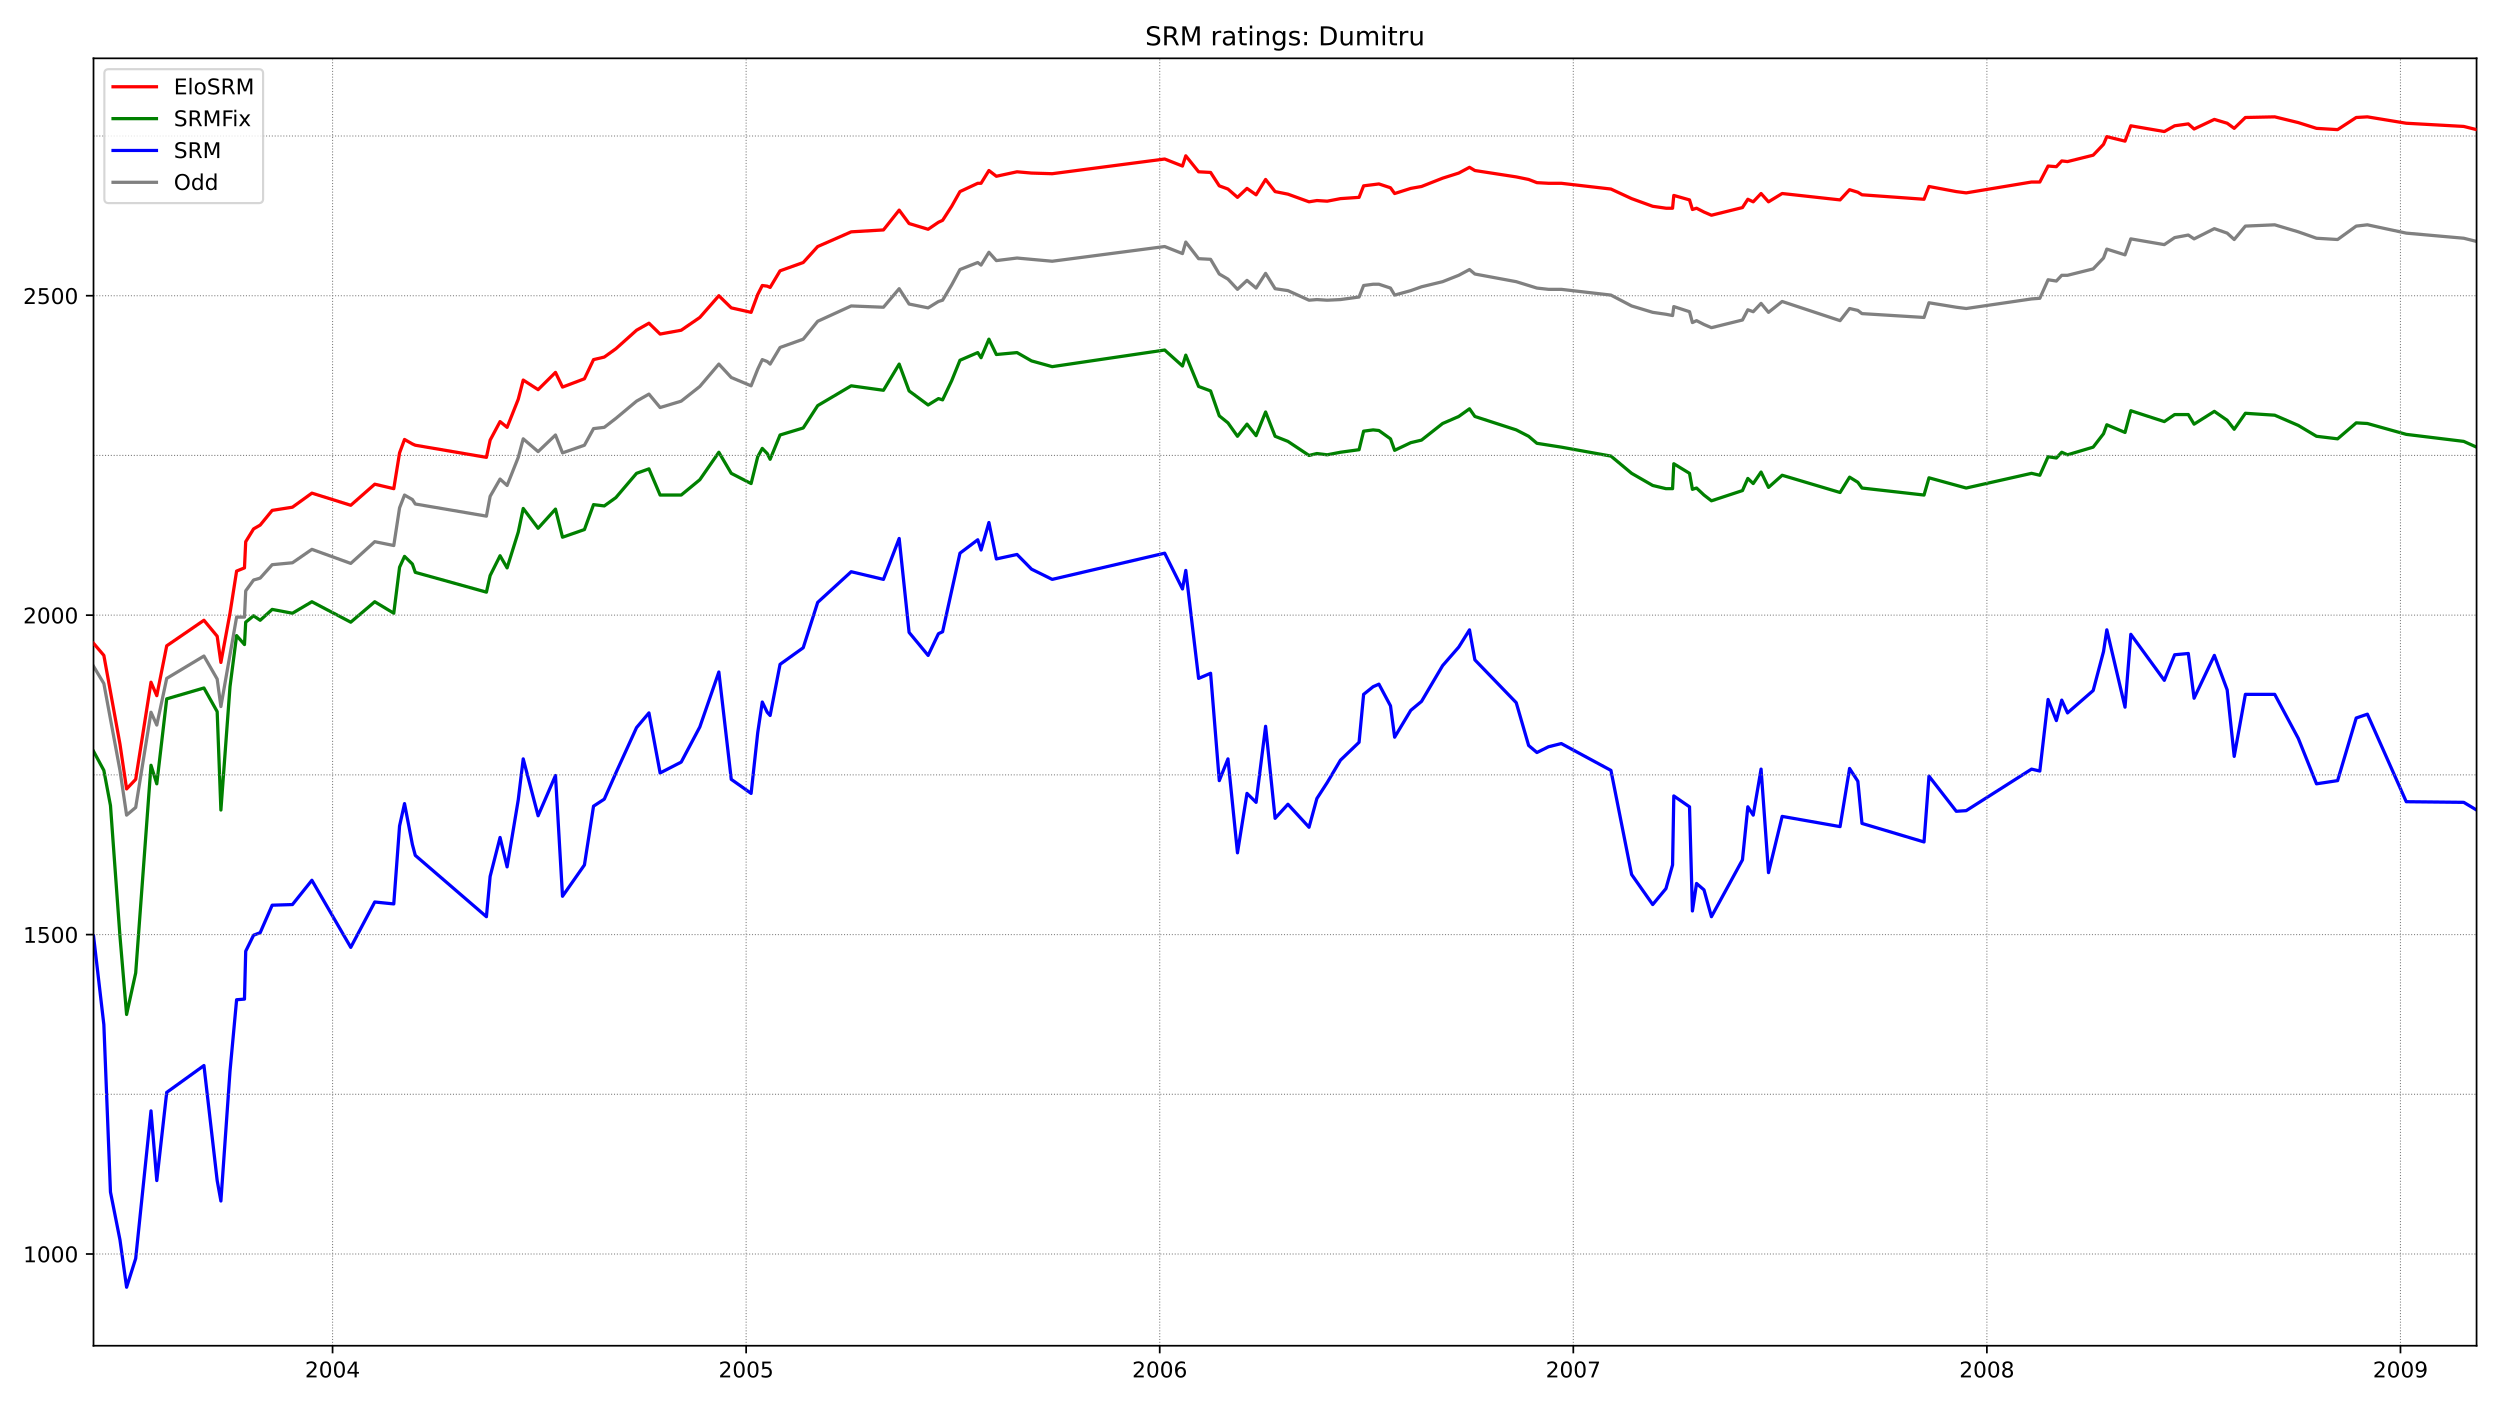 <?xml version="1.0" encoding="utf-8" standalone="no"?>
<!DOCTYPE svg PUBLIC "-//W3C//DTD SVG 1.1//EN"
  "http://www.w3.org/Graphics/SVG/1.1/DTD/svg11.dtd">
<!-- Created with matplotlib (https://matplotlib.org/) -->
<svg height="648pt" version="1.1" viewBox="0 0 1152 648" width="1152pt" xmlns="http://www.w3.org/2000/svg" xmlns:xlink="http://www.w3.org/1999/xlink">
 <defs>
  <style type="text/css">*{stroke-linecap:butt;stroke-linejoin:round;}</style>
 </defs>
 <g id="figure_1">
  <g id="patch_1">
   <path d="M 0 648 
L 1152 648 
L 1152 0 
L 0 0 
z
" style="fill:#ffffff;"/>
  </g>
  <g id="axes_1">
   <g id="patch_2">
    <path d="M 43.09 620.12 
L 1141.2 620.12 
L 1141.2 26.88 
L 43.09 26.88 
z
" style="fill:#ffffff;"/>
   </g>
   <g id="line2d_1">
    <path clip-path="url(#p659a42f598)" d="M 43.09 307.015 
L 47.854 314.963 
L 55.287 354.999 
L 58.336 375.606 
L 62.529 372.073 
L 69.58 328.21 
L 72.248 334.098 
L 76.822 312.608 
L 93.974 302.304 
L 100.073 312.902 
L 101.788 325.561 
L 109.03 284.347 
L 112.651 284.347 
L 113.223 272.277 
L 116.844 267.273 
L 119.893 266.39 
L 125.42 260.208 
L 134.758 259.325 
L 143.715 253.143 
L 161.629 259.619 
L 172.683 249.61 
L 181.45 251.376 
L 184.118 234.008 
L 186.405 228.12 
L 190.026 230.181 
L 191.36 232.241 
L 224.139 237.835 
L 225.854 228.709 
L 230.428 220.76 
L 233.668 223.704 
L 238.814 210.751 
L 241.1 202.214 
L 247.961 208.102 
L 255.966 200.448 
L 259.205 208.691 
L 269.306 205.158 
L 273.499 197.504 
L 278.454 196.915 
L 283.79 192.794 
L 293.319 184.846 
L 299.036 181.608 
L 304.182 187.79 
L 313.901 184.846 
L 322.477 178.075 
L 331.244 167.772 
L 336.961 173.954 
L 346.109 177.781 
L 349.158 170.127 
L 351.255 165.711 
L 353.541 166.594 
L 354.875 167.772 
L 359.449 160.118 
L 370.122 156.291 
L 376.792 148.048 
L 392.229 140.983 
L 407.094 141.571 
L 414.336 133.034 
L 418.91 140.1 
L 427.676 141.866 
L 432.441 138.922 
L 434.346 138.333 
L 438.539 131.268 
L 442.351 124.203 
L 450.546 120.965 
L 452.07 122.142 
L 455.691 116.255 
L 459.122 120.082 
L 468.651 118.904 
L 484.85 120.376 
L 536.687 113.605 
L 544.882 116.843 
L 546.406 111.544 
L 552.314 119.198 
L 557.841 119.493 
L 561.843 126.264 
L 565.845 128.619 
L 570.229 133.329 
L 574.612 129.207 
L 578.805 132.74 
L 583.188 125.969 
L 587.571 133.034 
L 593.479 133.918 
L 603.199 138.333 
L 606.819 138.039 
L 611.584 138.333 
L 617.682 138.039 
L 626.258 136.861 
L 628.355 131.562 
L 632.738 130.974 
L 635.406 130.974 
L 640.742 132.74 
L 642.648 135.978 
L 650.081 133.918 
L 655.036 132.151 
L 664.755 129.796 
L 672.188 126.852 
L 677.143 124.203 
L 679.62 126.264 
L 698.678 129.796 
L 708.207 132.74 
L 713.543 133.329 
L 719.451 133.329 
L 742.32 135.978 
L 751.849 140.983 
L 761.569 143.927 
L 767.667 144.81 
L 770.717 145.398 
L 771.288 141.277 
L 778.53 143.632 
L 779.864 148.637 
L 781.77 147.754 
L 785.2 149.52 
L 788.631 150.992 
L 802.924 147.459 
L 805.402 142.749 
L 807.879 143.632 
L 811.5 139.805 
L 814.931 143.927 
L 821.22 138.922 
L 847.901 147.754 
L 852.284 142.16 
L 856.095 143.043 
L 858.001 144.515 
L 886.588 146.282 
L 888.875 139.511 
L 901.453 141.571 
L 906.027 142.16 
L 936.138 137.745 
L 939.95 137.45 
L 943.761 128.913 
L 947.573 129.502 
L 950.05 126.852 
L 952.718 126.852 
L 964.534 123.909 
L 969.299 118.904 
L 970.823 114.783 
L 979.209 117.432 
L 981.877 110.073 
L 997.314 112.722 
L 1002.078 109.484 
L 1008.367 108.306 
L 1011.035 110.073 
L 1020.374 105.362 
L 1026.282 107.423 
L 1029.521 110.367 
L 1034.667 104.185 
L 1048.198 103.596 
L 1059.061 106.834 
L 1067.446 109.778 
L 1077.166 110.367 
L 1085.742 104.185 
L 1090.887 103.596 
L 1108.802 107.423 
L 1135.292 109.778 
L 1141.2 111.25 
L 1141.2 111.25 
" style="fill:none;stroke:#808080;stroke-linecap:square;stroke-width:1.5;"/>
   </g>
   <g id="line2d_2">
    <path clip-path="url(#p659a42f598)" d="M 43.09 431.244 
L 47.854 472.163 
L 50.904 549.292 
L 55.287 571.37 
L 58.336 593.155 
L 62.529 579.907 
L 69.58 511.905 
L 72.248 543.993 
L 76.822 503.368 
L 93.974 491.004 
L 100.073 543.993 
L 101.788 553.413 
L 105.981 493.653 
L 109.03 460.682 
L 112.651 460.388 
L 113.223 438.309 
L 116.844 430.95 
L 119.893 429.772 
L 125.42 417.114 
L 134.758 416.819 
L 143.715 405.633 
L 161.629 436.543 
L 172.683 415.642 
L 181.45 416.525 
L 184.118 380.61 
L 186.405 370.307 
L 190.026 389.147 
L 191.36 394.152 
L 224.139 422.413 
L 225.854 403.866 
L 230.428 385.909 
L 233.668 399.451 
L 238.814 368.541 
L 241.1 349.7 
L 247.961 375.9 
L 255.966 357.354 
L 259.205 412.992 
L 269.306 398.568 
L 273.499 371.484 
L 278.454 368.246 
L 283.79 356.176 
L 293.319 335.275 
L 299.036 328.505 
L 304.182 356.176 
L 313.901 351.172 
L 322.477 334.981 
L 331.244 309.664 
L 336.961 359.12 
L 346.109 365.597 
L 349.158 337.63 
L 351.255 323.5 
L 353.541 328.21 
L 354.875 329.682 
L 359.449 306.131 
L 370.122 298.477 
L 376.792 277.576 
L 392.229 263.446 
L 407.094 266.979 
L 414.336 248.138 
L 418.91 291.412 
L 427.676 302.01 
L 432.441 292.001 
L 434.346 291.118 
L 442.351 254.909 
L 450.546 248.727 
L 452.07 253.437 
L 455.691 240.778 
L 459.122 257.558 
L 468.651 255.498 
L 475.321 262.268 
L 484.85 266.979 
L 536.687 254.909 
L 544.882 271.394 
L 546.406 262.857 
L 552.314 312.608 
L 557.841 310.253 
L 561.843 359.709 
L 565.845 349.7 
L 570.229 392.974 
L 574.612 365.597 
L 578.805 369.718 
L 583.188 334.687 
L 587.571 377.078 
L 593.479 370.601 
L 603.199 381.199 
L 606.819 367.952 
L 611.584 360.592 
L 617.682 350.289 
L 626.258 342.046 
L 628.355 319.967 
L 632.738 316.435 
L 635.406 315.257 
L 640.742 325.266 
L 642.648 339.691 
L 650.081 327.327 
L 655.036 323.206 
L 664.755 306.72 
L 672.188 298.183 
L 677.143 290.235 
L 679.62 304.071 
L 698.678 323.794 
L 704.395 343.518 
L 708.207 346.756 
L 713.543 344.107 
L 719.451 342.635 
L 742.32 354.999 
L 751.849 402.983 
L 761.569 416.819 
L 767.667 409.46 
L 770.717 398.568 
L 771.288 366.774 
L 778.53 371.779 
L 779.864 419.763 
L 781.77 407.105 
L 785.2 410.049 
L 788.631 422.413 
L 802.924 396.213 
L 805.402 371.779 
L 807.879 375.606 
L 811.5 354.41 
L 814.931 402.1 
L 821.22 376.195 
L 847.901 380.905 
L 852.284 354.116 
L 856.095 360.003 
L 858.001 379.433 
L 886.588 387.97 
L 888.875 357.648 
L 901.453 373.839 
L 906.027 373.545 
L 936.138 354.41 
L 939.95 355.293 
L 943.761 322.322 
L 947.573 332.037 
L 950.05 322.617 
L 952.718 328.505 
L 964.534 318.201 
L 969.299 300.244 
L 970.823 290.235 
L 979.209 325.855 
L 981.877 292.295 
L 997.314 313.491 
L 1002.078 301.716 
L 1008.367 301.127 
L 1011.035 321.734 
L 1020.374 302.01 
L 1026.282 317.907 
L 1029.521 348.523 
L 1034.667 319.967 
L 1048.198 319.967 
L 1059.061 340.28 
L 1067.446 361.181 
L 1077.166 359.709 
L 1085.742 330.86 
L 1090.887 329.093 
L 1108.802 369.424 
L 1135.292 369.718 
L 1141.2 373.251 
L 1141.2 373.251 
" style="fill:none;stroke:#0000ff;stroke-linecap:square;stroke-width:1.5;"/>
   </g>
   <g id="matplotlib.axis_1">
    <g id="xtick_1">
     <g id="line2d_3">
      <defs>
       <path d="M 0 0 
L 0 3.5 
" id="mb826982b24" style="stroke:#000000;stroke-width:0.8;"/>
      </defs>
      <g>
       <use style="stroke:#000000;stroke-width:0.8;" x="153.244" xlink:href="#mb826982b24" y="620.12"/>
      </g>
     </g>
     <g id="text_1">
      <!-- 2004 -->
      <g transform="translate(140.519 634.718)scale(0.1 -0.1)">
       <defs>
        <path d="M 19.188 8.297 
L 53.609 8.297 
L 53.609 0 
L 7.328 0 
L 7.328 8.297 
Q 12.938 14.109 22.625 23.891 
Q 32.328 33.688 34.812 36.531 
Q 39.547 41.844 41.422 45.531 
Q 43.312 49.219 43.312 52.781 
Q 43.312 58.594 39.234 62.25 
Q 35.156 65.922 28.609 65.922 
Q 23.969 65.922 18.812 64.312 
Q 13.672 62.703 7.812 59.422 
L 7.812 69.391 
Q 13.766 71.781 18.938 73 
Q 24.125 74.219 28.422 74.219 
Q 39.75 74.219 46.484 68.547 
Q 53.219 62.891 53.219 53.422 
Q 53.219 48.922 51.531 44.891 
Q 49.859 40.875 45.406 35.406 
Q 44.188 33.984 37.641 27.219 
Q 31.109 20.453 19.188 8.297 
z
" id="DejaVuSans-50"/>
        <path d="M 31.781 66.406 
Q 24.172 66.406 20.328 58.906 
Q 16.5 51.422 16.5 36.375 
Q 16.5 21.391 20.328 13.891 
Q 24.172 6.391 31.781 6.391 
Q 39.453 6.391 43.281 13.891 
Q 47.125 21.391 47.125 36.375 
Q 47.125 51.422 43.281 58.906 
Q 39.453 66.406 31.781 66.406 
z
M 31.781 74.219 
Q 44.047 74.219 50.516 64.516 
Q 56.984 54.828 56.984 36.375 
Q 56.984 17.969 50.516 8.266 
Q 44.047 -1.422 31.781 -1.422 
Q 19.531 -1.422 13.062 8.266 
Q 6.594 17.969 6.594 36.375 
Q 6.594 54.828 13.062 64.516 
Q 19.531 74.219 31.781 74.219 
z
" id="DejaVuSans-48"/>
        <path d="M 37.797 64.312 
L 12.891 25.391 
L 37.797 25.391 
z
M 35.203 72.906 
L 47.609 72.906 
L 47.609 25.391 
L 58.016 25.391 
L 58.016 17.188 
L 47.609 17.188 
L 47.609 0 
L 37.797 0 
L 37.797 17.188 
L 4.891 17.188 
L 4.891 26.703 
z
" id="DejaVuSans-52"/>
       </defs>
       <use xlink:href="#DejaVuSans-50"/>
       <use x="63.623" xlink:href="#DejaVuSans-48"/>
       <use x="127.246" xlink:href="#DejaVuSans-48"/>
       <use x="190.869" xlink:href="#DejaVuSans-52"/>
      </g>
     </g>
    </g>
    <g id="xtick_2">
     <g id="line2d_4">
      <g>
       <use style="stroke:#000000;stroke-width:0.8;" x="343.822" xlink:href="#mb826982b24" y="620.12"/>
      </g>
     </g>
     <g id="text_2">
      <!-- 2005 -->
      <g transform="translate(331.097 634.718)scale(0.1 -0.1)">
       <defs>
        <path d="M 10.797 72.906 
L 49.516 72.906 
L 49.516 64.594 
L 19.828 64.594 
L 19.828 46.734 
Q 21.969 47.469 24.109 47.828 
Q 26.266 48.188 28.422 48.188 
Q 40.625 48.188 47.75 41.5 
Q 54.891 34.812 54.891 23.391 
Q 54.891 11.625 47.562 5.094 
Q 40.234 -1.422 26.906 -1.422 
Q 22.312 -1.422 17.547 -0.641 
Q 12.797 0.141 7.719 1.703 
L 7.719 11.625 
Q 12.109 9.234 16.797 8.062 
Q 21.484 6.891 26.703 6.891 
Q 35.156 6.891 40.078 11.328 
Q 45.016 15.766 45.016 23.391 
Q 45.016 31 40.078 35.438 
Q 35.156 39.891 26.703 39.891 
Q 22.75 39.891 18.812 39.016 
Q 14.891 38.141 10.797 36.281 
z
" id="DejaVuSans-53"/>
       </defs>
       <use xlink:href="#DejaVuSans-50"/>
       <use x="63.623" xlink:href="#DejaVuSans-48"/>
       <use x="127.246" xlink:href="#DejaVuSans-48"/>
       <use x="190.869" xlink:href="#DejaVuSans-53"/>
      </g>
     </g>
    </g>
    <g id="xtick_3">
     <g id="line2d_5">
      <g>
       <use style="stroke:#000000;stroke-width:0.8;" x="534.4" xlink:href="#mb826982b24" y="620.12"/>
      </g>
     </g>
     <g id="text_3">
      <!-- 2006 -->
      <g transform="translate(521.675 634.718)scale(0.1 -0.1)">
       <defs>
        <path d="M 33.016 40.375 
Q 26.375 40.375 22.484 35.828 
Q 18.609 31.297 18.609 23.391 
Q 18.609 15.531 22.484 10.953 
Q 26.375 6.391 33.016 6.391 
Q 39.656 6.391 43.531 10.953 
Q 47.406 15.531 47.406 23.391 
Q 47.406 31.297 43.531 35.828 
Q 39.656 40.375 33.016 40.375 
z
M 52.594 71.297 
L 52.594 62.312 
Q 48.875 64.062 45.094 64.984 
Q 41.312 65.922 37.594 65.922 
Q 27.828 65.922 22.672 59.328 
Q 17.531 52.734 16.797 39.406 
Q 19.672 43.656 24.016 45.922 
Q 28.375 48.188 33.594 48.188 
Q 44.578 48.188 50.953 41.516 
Q 57.328 34.859 57.328 23.391 
Q 57.328 12.156 50.688 5.359 
Q 44.047 -1.422 33.016 -1.422 
Q 20.359 -1.422 13.672 8.266 
Q 6.984 17.969 6.984 36.375 
Q 6.984 53.656 15.188 63.938 
Q 23.391 74.219 37.203 74.219 
Q 40.922 74.219 44.703 73.484 
Q 48.484 72.75 52.594 71.297 
z
" id="DejaVuSans-54"/>
       </defs>
       <use xlink:href="#DejaVuSans-50"/>
       <use x="63.623" xlink:href="#DejaVuSans-48"/>
       <use x="127.246" xlink:href="#DejaVuSans-48"/>
       <use x="190.869" xlink:href="#DejaVuSans-54"/>
      </g>
     </g>
    </g>
    <g id="xtick_4">
     <g id="line2d_6">
      <g>
       <use style="stroke:#000000;stroke-width:0.8;" x="724.978" xlink:href="#mb826982b24" y="620.12"/>
      </g>
     </g>
     <g id="text_4">
      <!-- 2007 -->
      <g transform="translate(712.253 634.718)scale(0.1 -0.1)">
       <defs>
        <path d="M 8.203 72.906 
L 55.078 72.906 
L 55.078 68.703 
L 28.609 0 
L 18.312 0 
L 43.219 64.594 
L 8.203 64.594 
z
" id="DejaVuSans-55"/>
       </defs>
       <use xlink:href="#DejaVuSans-50"/>
       <use x="63.623" xlink:href="#DejaVuSans-48"/>
       <use x="127.246" xlink:href="#DejaVuSans-48"/>
       <use x="190.869" xlink:href="#DejaVuSans-55"/>
      </g>
     </g>
    </g>
    <g id="xtick_5">
     <g id="line2d_7">
      <g>
       <use style="stroke:#000000;stroke-width:0.8;" x="915.556" xlink:href="#mb826982b24" y="620.12"/>
      </g>
     </g>
     <g id="text_5">
      <!-- 2008 -->
      <g transform="translate(902.831 634.718)scale(0.1 -0.1)">
       <defs>
        <path d="M 31.781 34.625 
Q 24.75 34.625 20.719 30.859 
Q 16.703 27.094 16.703 20.516 
Q 16.703 13.922 20.719 10.156 
Q 24.75 6.391 31.781 6.391 
Q 38.812 6.391 42.859 10.172 
Q 46.922 13.969 46.922 20.516 
Q 46.922 27.094 42.891 30.859 
Q 38.875 34.625 31.781 34.625 
z
M 21.922 38.812 
Q 15.578 40.375 12.031 44.719 
Q 8.5 49.078 8.5 55.328 
Q 8.5 64.062 14.719 69.141 
Q 20.953 74.219 31.781 74.219 
Q 42.672 74.219 48.875 69.141 
Q 55.078 64.062 55.078 55.328 
Q 55.078 49.078 51.531 44.719 
Q 48 40.375 41.703 38.812 
Q 48.828 37.156 52.797 32.312 
Q 56.781 27.484 56.781 20.516 
Q 56.781 9.906 50.312 4.234 
Q 43.844 -1.422 31.781 -1.422 
Q 19.734 -1.422 13.25 4.234 
Q 6.781 9.906 6.781 20.516 
Q 6.781 27.484 10.781 32.312 
Q 14.797 37.156 21.922 38.812 
z
M 18.312 54.391 
Q 18.312 48.734 21.844 45.562 
Q 25.391 42.391 31.781 42.391 
Q 38.141 42.391 41.719 45.562 
Q 45.312 48.734 45.312 54.391 
Q 45.312 60.062 41.719 63.234 
Q 38.141 66.406 31.781 66.406 
Q 25.391 66.406 21.844 63.234 
Q 18.312 60.062 18.312 54.391 
z
" id="DejaVuSans-56"/>
       </defs>
       <use xlink:href="#DejaVuSans-50"/>
       <use x="63.623" xlink:href="#DejaVuSans-48"/>
       <use x="127.246" xlink:href="#DejaVuSans-48"/>
       <use x="190.869" xlink:href="#DejaVuSans-56"/>
      </g>
     </g>
    </g>
    <g id="xtick_6">
     <g id="line2d_8">
      <g>
       <use style="stroke:#000000;stroke-width:0.8;" x="1106.134" xlink:href="#mb826982b24" y="620.12"/>
      </g>
     </g>
     <g id="text_6">
      <!-- 2009 -->
      <g transform="translate(1093.409 634.718)scale(0.1 -0.1)">
       <defs>
        <path d="M 10.984 1.516 
L 10.984 10.5 
Q 14.703 8.734 18.5 7.812 
Q 22.312 6.891 25.984 6.891 
Q 35.75 6.891 40.891 13.453 
Q 46.047 20.016 46.781 33.406 
Q 43.953 29.203 39.594 26.953 
Q 35.25 24.703 29.984 24.703 
Q 19.047 24.703 12.672 31.312 
Q 6.297 37.938 6.297 49.422 
Q 6.297 60.641 12.938 67.422 
Q 19.578 74.219 30.609 74.219 
Q 43.266 74.219 49.922 64.516 
Q 56.594 54.828 56.594 36.375 
Q 56.594 19.141 48.406 8.859 
Q 40.234 -1.422 26.422 -1.422 
Q 22.703 -1.422 18.891 -0.688 
Q 15.094 0.047 10.984 1.516 
z
M 30.609 32.422 
Q 37.25 32.422 41.125 36.953 
Q 45.016 41.5 45.016 49.422 
Q 45.016 57.281 41.125 61.844 
Q 37.25 66.406 30.609 66.406 
Q 23.969 66.406 20.094 61.844 
Q 16.219 57.281 16.219 49.422 
Q 16.219 41.5 20.094 36.953 
Q 23.969 32.422 30.609 32.422 
z
" id="DejaVuSans-57"/>
       </defs>
       <use xlink:href="#DejaVuSans-50"/>
       <use x="63.623" xlink:href="#DejaVuSans-48"/>
       <use x="127.246" xlink:href="#DejaVuSans-48"/>
       <use x="190.869" xlink:href="#DejaVuSans-57"/>
      </g>
     </g>
    </g>
   </g>
   <g id="matplotlib.axis_2">
    <g id="ytick_1">
     <g id="line2d_9">
      <defs>
       <path d="M 0 0 
L -3.5 0 
" id="m132f74fed5" style="stroke:#000000;stroke-width:0.8;"/>
      </defs>
      <g>
       <use style="stroke:#000000;stroke-width:0.8;" x="43.09" xlink:href="#m132f74fed5" y="577.847"/>
      </g>
     </g>
     <g id="text_7">
      <!-- 1000 -->
      <g transform="translate(10.64 581.646)scale(0.1 -0.1)">
       <defs>
        <path d="M 12.406 8.297 
L 28.516 8.297 
L 28.516 63.922 
L 10.984 60.406 
L 10.984 69.391 
L 28.422 72.906 
L 38.281 72.906 
L 38.281 8.297 
L 54.391 8.297 
L 54.391 0 
L 12.406 0 
z
" id="DejaVuSans-49"/>
       </defs>
       <use xlink:href="#DejaVuSans-49"/>
       <use x="63.623" xlink:href="#DejaVuSans-48"/>
       <use x="127.246" xlink:href="#DejaVuSans-48"/>
       <use x="190.869" xlink:href="#DejaVuSans-48"/>
      </g>
     </g>
    </g>
    <g id="ytick_2">
     <g id="line2d_10">
      <g>
       <use style="stroke:#000000;stroke-width:0.8;" x="43.09" xlink:href="#m132f74fed5" y="430.655"/>
      </g>
     </g>
     <g id="text_8">
      <!-- 1500 -->
      <g transform="translate(10.64 434.455)scale(0.1 -0.1)">
       <use xlink:href="#DejaVuSans-49"/>
       <use x="63.623" xlink:href="#DejaVuSans-53"/>
       <use x="127.246" xlink:href="#DejaVuSans-48"/>
       <use x="190.869" xlink:href="#DejaVuSans-48"/>
      </g>
     </g>
    </g>
    <g id="ytick_3">
     <g id="line2d_11">
      <g>
       <use style="stroke:#000000;stroke-width:0.8;" x="43.09" xlink:href="#m132f74fed5" y="283.464"/>
      </g>
     </g>
     <g id="text_9">
      <!-- 2000 -->
      <g transform="translate(10.64 287.263)scale(0.1 -0.1)">
       <use xlink:href="#DejaVuSans-50"/>
       <use x="63.623" xlink:href="#DejaVuSans-48"/>
       <use x="127.246" xlink:href="#DejaVuSans-48"/>
       <use x="190.869" xlink:href="#DejaVuSans-48"/>
      </g>
     </g>
    </g>
    <g id="ytick_4">
     <g id="line2d_12">
      <g>
       <use style="stroke:#000000;stroke-width:0.8;" x="43.09" xlink:href="#m132f74fed5" y="136.273"/>
      </g>
     </g>
     <g id="text_10">
      <!-- 2500 -->
      <g transform="translate(10.64 140.072)scale(0.1 -0.1)">
       <use xlink:href="#DejaVuSans-50"/>
       <use x="63.623" xlink:href="#DejaVuSans-53"/>
       <use x="127.246" xlink:href="#DejaVuSans-48"/>
       <use x="190.869" xlink:href="#DejaVuSans-48"/>
      </g>
     </g>
    </g>
   </g>
   <g id="line2d_13">
    <path clip-path="url(#p659a42f598)" d="M 43.09 346.167 
L 47.854 354.999 
L 50.904 371.19 
L 55.287 431.538 
L 58.336 467.453 
L 62.529 448.318 
L 69.58 352.644 
L 72.248 361.181 
L 76.822 322.028 
L 93.974 317.024 
L 100.073 327.916 
L 101.788 373.251 
L 105.981 316.435 
L 109.03 292.884 
L 112.651 297.006 
L 113.223 286.702 
L 116.844 283.758 
L 119.893 285.819 
L 125.42 280.815 
L 134.758 282.581 
L 143.715 277.282 
L 161.629 286.702 
L 172.683 277.282 
L 181.45 282.581 
L 184.118 261.385 
L 186.405 256.381 
L 190.026 259.913 
L 191.36 263.74 
L 224.139 272.866 
L 225.854 265.212 
L 230.428 256.086 
L 233.668 261.68 
L 238.814 245.194 
L 241.1 234.302 
L 247.961 243.428 
L 255.966 234.596 
L 259.205 247.549 
L 269.306 244.017 
L 273.499 232.536 
L 278.454 233.125 
L 283.79 229.298 
L 293.319 218.111 
L 299.036 216.05 
L 304.182 228.12 
L 313.901 228.12 
L 322.477 221.055 
L 331.244 208.396 
L 336.961 218.111 
L 346.109 222.821 
L 349.158 210.457 
L 351.255 206.63 
L 353.541 208.985 
L 354.875 211.635 
L 359.449 200.448 
L 370.122 197.21 
L 376.792 186.906 
L 392.229 177.781 
L 407.094 179.841 
L 414.336 167.772 
L 418.91 180.136 
L 427.676 186.612 
L 432.441 183.668 
L 434.346 184.257 
L 438.539 175.426 
L 442.351 166.005 
L 450.546 162.473 
L 452.07 164.828 
L 455.691 156.291 
L 459.122 163.356 
L 468.651 162.473 
L 475.321 166.3 
L 484.85 168.949 
L 536.687 161.295 
L 544.882 168.655 
L 546.406 163.65 
L 552.314 178.075 
L 557.841 180.136 
L 561.843 191.617 
L 565.845 194.855 
L 570.229 201.037 
L 574.612 195.444 
L 578.805 200.742 
L 583.188 189.85 
L 587.571 201.037 
L 593.479 203.392 
L 603.199 209.868 
L 606.819 208.985 
L 611.584 209.574 
L 617.682 208.396 
L 626.258 207.219 
L 628.355 198.682 
L 632.738 198.093 
L 635.406 198.387 
L 640.742 202.214 
L 642.648 207.513 
L 650.081 203.981 
L 655.036 202.803 
L 664.755 195.149 
L 672.188 191.911 
L 677.143 188.378 
L 679.62 191.911 
L 698.678 198.093 
L 704.395 201.037 
L 708.207 204.275 
L 719.451 206.041 
L 742.32 210.163 
L 751.849 218.111 
L 761.569 223.704 
L 767.667 225.176 
L 770.717 225.176 
L 771.288 213.695 
L 778.53 218.111 
L 779.864 225.471 
L 781.77 224.882 
L 785.2 228.12 
L 788.631 230.769 
L 802.924 226.059 
L 805.402 220.466 
L 807.879 222.821 
L 811.5 217.522 
L 814.931 224.587 
L 821.22 218.994 
L 847.901 226.942 
L 852.284 219.877 
L 856.095 222.232 
L 858.001 224.882 
L 886.588 228.12 
L 888.875 220.172 
L 906.027 224.882 
L 936.138 218.111 
L 939.95 218.994 
L 943.761 210.457 
L 947.573 211.046 
L 950.05 208.396 
L 952.718 209.574 
L 964.534 206.041 
L 969.299 199.859 
L 970.823 195.738 
L 979.209 199.271 
L 981.877 189.261 
L 997.314 194.266 
L 1002.078 191.028 
L 1008.367 191.028 
L 1011.035 195.444 
L 1020.374 189.556 
L 1026.282 193.677 
L 1029.521 197.799 
L 1034.667 190.439 
L 1048.198 191.322 
L 1059.061 196.032 
L 1067.446 201.037 
L 1077.166 202.214 
L 1085.742 194.855 
L 1090.887 195.149 
L 1108.802 200.154 
L 1135.292 203.392 
L 1141.2 206.041 
L 1141.2 206.041 
" style="fill:none;stroke:#008000;stroke-linecap:square;stroke-width:1.5;"/>
   </g>
   <g id="line2d_14">
    <path clip-path="url(#p659a42f598)" d="M 43.09 577.847 
L 1141.2 577.847 
" style="fill:none;stroke:#808080;stroke-dasharray:0.5,0.825;stroke-dashoffset:0;stroke-width:0.5;"/>
   </g>
   <g id="line2d_15">
    <path clip-path="url(#p659a42f598)" d="M 43.09 504.251 
L 1141.2 504.251 
" style="fill:none;stroke:#808080;stroke-dasharray:0.5,0.825;stroke-dashoffset:0;stroke-width:0.5;"/>
   </g>
   <g id="line2d_16">
    <path clip-path="url(#p659a42f598)" d="M 43.09 430.655 
L 1141.2 430.655 
" style="fill:none;stroke:#808080;stroke-dasharray:0.5,0.825;stroke-dashoffset:0;stroke-width:0.5;"/>
   </g>
   <g id="line2d_17">
    <path clip-path="url(#p659a42f598)" d="M 43.09 357.06 
L 1141.2 357.06 
" style="fill:none;stroke:#808080;stroke-dasharray:0.5,0.825;stroke-dashoffset:0;stroke-width:0.5;"/>
   </g>
   <g id="line2d_18">
    <path clip-path="url(#p659a42f598)" d="M 43.09 283.464 
L 1141.2 283.464 
" style="fill:none;stroke:#808080;stroke-dasharray:0.5,0.825;stroke-dashoffset:0;stroke-width:0.5;"/>
   </g>
   <g id="line2d_19">
    <path clip-path="url(#p659a42f598)" d="M 43.09 209.868 
L 1141.2 209.868 
" style="fill:none;stroke:#808080;stroke-dasharray:0.5,0.825;stroke-dashoffset:0;stroke-width:0.5;"/>
   </g>
   <g id="line2d_20">
    <path clip-path="url(#p659a42f598)" d="M 43.09 136.273 
L 1141.2 136.273 
" style="fill:none;stroke:#808080;stroke-dasharray:0.5,0.825;stroke-dashoffset:0;stroke-width:0.5;"/>
   </g>
   <g id="line2d_21">
    <path clip-path="url(#p659a42f598)" d="M 43.09 62.677 
L 1141.2 62.677 
" style="fill:none;stroke:#808080;stroke-dasharray:0.5,0.825;stroke-dashoffset:0;stroke-width:0.5;"/>
   </g>
   <g id="line2d_22">
    <path clip-path="url(#p659a42f598)" d="M 153.244 620.12 
L 153.244 26.88 
" style="fill:none;stroke:#808080;stroke-dasharray:0.5,0.825;stroke-dashoffset:0;stroke-width:0.5;"/>
   </g>
   <g id="line2d_23">
    <path clip-path="url(#p659a42f598)" d="M 343.822 620.12 
L 343.822 26.88 
" style="fill:none;stroke:#808080;stroke-dasharray:0.5,0.825;stroke-dashoffset:0;stroke-width:0.5;"/>
   </g>
   <g id="line2d_24">
    <path clip-path="url(#p659a42f598)" d="M 534.4 620.12 
L 534.4 26.88 
" style="fill:none;stroke:#808080;stroke-dasharray:0.5,0.825;stroke-dashoffset:0;stroke-width:0.5;"/>
   </g>
   <g id="line2d_25">
    <path clip-path="url(#p659a42f598)" d="M 724.978 620.12 
L 724.978 26.88 
" style="fill:none;stroke:#808080;stroke-dasharray:0.5,0.825;stroke-dashoffset:0;stroke-width:0.5;"/>
   </g>
   <g id="line2d_26">
    <path clip-path="url(#p659a42f598)" d="M 915.556 620.12 
L 915.556 26.88 
" style="fill:none;stroke:#808080;stroke-dasharray:0.5,0.825;stroke-dashoffset:0;stroke-width:0.5;"/>
   </g>
   <g id="line2d_27">
    <path clip-path="url(#p659a42f598)" d="M 1106.134 620.12 
L 1106.134 26.88 
" style="fill:none;stroke:#808080;stroke-dasharray:0.5,0.825;stroke-dashoffset:0;stroke-width:0.5;"/>
   </g>
   <g id="patch_3">
    <path d="M 43.09 620.12 
L 43.09 26.88 
" style="fill:none;stroke:#000000;stroke-linecap:square;stroke-linejoin:miter;stroke-width:0.8;"/>
   </g>
   <g id="patch_4">
    <path d="M 1141.2 620.12 
L 1141.2 26.88 
" style="fill:none;stroke:#000000;stroke-linecap:square;stroke-linejoin:miter;stroke-width:0.8;"/>
   </g>
   <g id="patch_5">
    <path d="M 43.09 620.12 
L 1141.2 620.12 
" style="fill:none;stroke:#000000;stroke-linecap:square;stroke-linejoin:miter;stroke-width:0.8;"/>
   </g>
   <g id="patch_6">
    <path d="M 43.09 26.88 
L 1141.2 26.88 
" style="fill:none;stroke:#000000;stroke-linecap:square;stroke-linejoin:miter;stroke-width:0.8;"/>
   </g>
   <g id="line2d_28">
    <path clip-path="url(#p659a42f598)" d="M 43.09 296.417 
L 47.854 302.01 
L 55.287 342.929 
L 58.336 363.536 
L 62.529 359.12 
L 69.58 314.374 
L 72.248 320.556 
L 76.822 297.594 
L 93.974 285.819 
L 100.073 293.179 
L 101.788 305.248 
L 105.981 282.581 
L 109.03 263.152 
L 112.651 261.68 
L 113.223 249.61 
L 116.844 243.722 
L 119.893 241.956 
L 125.42 235.185 
L 134.758 233.713 
L 143.715 227.237 
L 161.629 232.83 
L 172.683 223.116 
L 181.45 225.176 
L 184.118 208.691 
L 186.405 202.509 
L 190.026 204.569 
L 191.36 205.158 
L 224.139 210.751 
L 225.854 202.803 
L 230.428 194.266 
L 233.668 196.915 
L 238.814 183.963 
L 241.1 175.131 
L 247.961 179.547 
L 255.966 171.599 
L 259.205 178.369 
L 269.306 174.542 
L 273.499 165.711 
L 278.454 164.533 
L 283.79 160.706 
L 293.319 152.169 
L 299.036 148.931 
L 304.182 153.936 
L 313.901 152.169 
L 322.477 146.282 
L 331.244 136.273 
L 336.961 141.866 
L 346.109 143.927 
L 349.158 135.684 
L 351.255 131.562 
L 353.541 131.857 
L 354.875 132.446 
L 359.449 124.792 
L 370.122 120.965 
L 376.792 113.605 
L 392.229 106.834 
L 407.094 105.951 
L 414.336 96.825 
L 418.91 103.007 
L 427.676 105.657 
L 432.441 102.419 
L 434.346 101.535 
L 438.539 95.059 
L 442.351 88.288 
L 450.546 84.461 
L 452.07 84.461 
L 455.691 78.574 
L 459.122 81.223 
L 468.651 79.162 
L 475.321 79.751 
L 484.85 80.046 
L 536.687 73.275 
L 544.882 76.513 
L 546.406 71.803 
L 552.314 79.162 
L 557.841 79.457 
L 561.843 85.639 
L 565.845 87.111 
L 570.229 90.938 
L 574.612 86.816 
L 578.805 89.76 
L 583.188 82.695 
L 587.571 88.288 
L 593.479 89.466 
L 603.199 92.998 
L 606.819 92.41 
L 611.584 92.704 
L 617.682 91.526 
L 626.258 90.938 
L 628.355 85.639 
L 635.406 84.756 
L 640.742 86.522 
L 642.648 89.171 
L 650.081 86.816 
L 655.036 85.933 
L 664.755 82.106 
L 672.188 79.751 
L 677.143 77.102 
L 679.62 78.574 
L 698.678 81.517 
L 704.395 82.695 
L 708.207 84.167 
L 713.543 84.461 
L 719.451 84.461 
L 742.32 87.111 
L 751.849 91.526 
L 761.569 95.059 
L 767.667 95.942 
L 770.717 95.942 
L 771.288 90.055 
L 778.53 92.115 
L 779.864 96.531 
L 781.77 95.942 
L 785.2 97.708 
L 788.631 99.18 
L 802.924 95.648 
L 805.402 91.821 
L 807.879 92.998 
L 811.5 89.171 
L 814.931 92.998 
L 821.22 89.171 
L 847.901 92.115 
L 852.284 87.405 
L 856.095 88.583 
L 858.001 89.76 
L 886.588 91.821 
L 888.875 85.933 
L 901.453 88.288 
L 906.027 88.877 
L 936.138 83.872 
L 939.95 83.872 
L 943.761 76.513 
L 947.573 76.807 
L 950.05 74.158 
L 952.718 74.452 
L 964.534 71.508 
L 969.299 66.504 
L 970.823 62.971 
L 979.209 65.032 
L 981.877 57.967 
L 997.314 60.616 
L 1002.078 57.967 
L 1008.367 57.084 
L 1011.035 59.439 
L 1020.374 55.023 
L 1026.282 56.789 
L 1029.521 59.144 
L 1034.667 54.14 
L 1048.198 53.845 
L 1059.061 56.495 
L 1067.446 59.144 
L 1077.166 59.733 
L 1085.742 54.14 
L 1090.887 53.845 
L 1108.802 56.789 
L 1135.292 58.261 
L 1141.2 59.733 
L 1141.2 59.733 
" style="fill:none;stroke:#ff0000;stroke-linecap:square;stroke-width:1.5;"/>
   </g>
   <g id="text_11">
    <!-- SRM ratings: Dumitru -->
    <g transform="translate(527.7 20.88)scale(0.12 -0.12)">
     <defs>
      <path d="M 53.516 70.516 
L 53.516 60.891 
Q 47.906 63.578 42.922 64.891 
Q 37.938 66.219 33.297 66.219 
Q 25.25 66.219 20.875 63.094 
Q 16.5 59.969 16.5 54.203 
Q 16.5 49.359 19.406 46.891 
Q 22.312 44.438 30.422 42.922 
L 36.375 41.703 
Q 47.406 39.594 52.656 34.297 
Q 57.906 29 57.906 20.125 
Q 57.906 9.516 50.797 4.047 
Q 43.703 -1.422 29.984 -1.422 
Q 24.812 -1.422 18.969 -0.25 
Q 13.141 0.922 6.891 3.219 
L 6.891 13.375 
Q 12.891 10.016 18.656 8.297 
Q 24.422 6.594 29.984 6.594 
Q 38.422 6.594 43.016 9.906 
Q 47.609 13.234 47.609 19.391 
Q 47.609 24.75 44.312 27.781 
Q 41.016 30.812 33.5 32.328 
L 27.484 33.5 
Q 16.453 35.688 11.516 40.375 
Q 6.594 45.062 6.594 53.422 
Q 6.594 63.094 13.406 68.656 
Q 20.219 74.219 32.172 74.219 
Q 37.312 74.219 42.625 73.281 
Q 47.953 72.359 53.516 70.516 
z
" id="DejaVuSans-83"/>
      <path d="M 44.391 34.188 
Q 47.562 33.109 50.562 29.594 
Q 53.562 26.078 56.594 19.922 
L 66.609 0 
L 56 0 
L 46.688 18.703 
Q 43.062 26.031 39.672 28.422 
Q 36.281 30.812 30.422 30.812 
L 19.672 30.812 
L 19.672 0 
L 9.812 0 
L 9.812 72.906 
L 32.078 72.906 
Q 44.578 72.906 50.734 67.672 
Q 56.891 62.453 56.891 51.906 
Q 56.891 45.016 53.688 40.469 
Q 50.484 35.938 44.391 34.188 
z
M 19.672 64.797 
L 19.672 38.922 
L 32.078 38.922 
Q 39.203 38.922 42.844 42.219 
Q 46.484 45.516 46.484 51.906 
Q 46.484 58.297 42.844 61.547 
Q 39.203 64.797 32.078 64.797 
z
" id="DejaVuSans-82"/>
      <path d="M 9.812 72.906 
L 24.516 72.906 
L 43.109 23.297 
L 61.812 72.906 
L 76.516 72.906 
L 76.516 0 
L 66.891 0 
L 66.891 64.016 
L 48.094 14.016 
L 38.188 14.016 
L 19.391 64.016 
L 19.391 0 
L 9.812 0 
z
" id="DejaVuSans-77"/>
      <path id="DejaVuSans-32"/>
      <path d="M 41.109 46.297 
Q 39.594 47.172 37.812 47.578 
Q 36.031 48 33.891 48 
Q 26.266 48 22.188 43.047 
Q 18.109 38.094 18.109 28.812 
L 18.109 0 
L 9.078 0 
L 9.078 54.688 
L 18.109 54.688 
L 18.109 46.188 
Q 20.953 51.172 25.484 53.578 
Q 30.031 56 36.531 56 
Q 37.453 56 38.578 55.875 
Q 39.703 55.766 41.062 55.516 
z
" id="DejaVuSans-114"/>
      <path d="M 34.281 27.484 
Q 23.391 27.484 19.188 25 
Q 14.984 22.516 14.984 16.5 
Q 14.984 11.719 18.141 8.906 
Q 21.297 6.109 26.703 6.109 
Q 34.188 6.109 38.703 11.406 
Q 43.219 16.703 43.219 25.484 
L 43.219 27.484 
z
M 52.203 31.203 
L 52.203 0 
L 43.219 0 
L 43.219 8.297 
Q 40.141 3.328 35.547 0.953 
Q 30.953 -1.422 24.312 -1.422 
Q 15.922 -1.422 10.953 3.297 
Q 6 8.016 6 15.922 
Q 6 25.141 12.172 29.828 
Q 18.359 34.516 30.609 34.516 
L 43.219 34.516 
L 43.219 35.406 
Q 43.219 41.609 39.141 45 
Q 35.062 48.391 27.688 48.391 
Q 23 48.391 18.547 47.266 
Q 14.109 46.141 10.016 43.891 
L 10.016 52.203 
Q 14.938 54.109 19.578 55.047 
Q 24.219 56 28.609 56 
Q 40.484 56 46.344 49.844 
Q 52.203 43.703 52.203 31.203 
z
" id="DejaVuSans-97"/>
      <path d="M 18.312 70.219 
L 18.312 54.688 
L 36.812 54.688 
L 36.812 47.703 
L 18.312 47.703 
L 18.312 18.016 
Q 18.312 11.328 20.141 9.422 
Q 21.969 7.516 27.594 7.516 
L 36.812 7.516 
L 36.812 0 
L 27.594 0 
Q 17.188 0 13.234 3.875 
Q 9.281 7.766 9.281 18.016 
L 9.281 47.703 
L 2.688 47.703 
L 2.688 54.688 
L 9.281 54.688 
L 9.281 70.219 
z
" id="DejaVuSans-116"/>
      <path d="M 9.422 54.688 
L 18.406 54.688 
L 18.406 0 
L 9.422 0 
z
M 9.422 75.984 
L 18.406 75.984 
L 18.406 64.594 
L 9.422 64.594 
z
" id="DejaVuSans-105"/>
      <path d="M 54.891 33.016 
L 54.891 0 
L 45.906 0 
L 45.906 32.719 
Q 45.906 40.484 42.875 44.328 
Q 39.844 48.188 33.797 48.188 
Q 26.516 48.188 22.312 43.547 
Q 18.109 38.922 18.109 30.906 
L 18.109 0 
L 9.078 0 
L 9.078 54.688 
L 18.109 54.688 
L 18.109 46.188 
Q 21.344 51.125 25.703 53.562 
Q 30.078 56 35.797 56 
Q 45.219 56 50.047 50.172 
Q 54.891 44.344 54.891 33.016 
z
" id="DejaVuSans-110"/>
      <path d="M 45.406 27.984 
Q 45.406 37.75 41.375 43.109 
Q 37.359 48.484 30.078 48.484 
Q 22.859 48.484 18.828 43.109 
Q 14.797 37.75 14.797 27.984 
Q 14.797 18.266 18.828 12.891 
Q 22.859 7.516 30.078 7.516 
Q 37.359 7.516 41.375 12.891 
Q 45.406 18.266 45.406 27.984 
z
M 54.391 6.781 
Q 54.391 -7.172 48.188 -13.984 
Q 42 -20.797 29.203 -20.797 
Q 24.469 -20.797 20.266 -20.094 
Q 16.062 -19.391 12.109 -17.922 
L 12.109 -9.188 
Q 16.062 -11.328 19.922 -12.344 
Q 23.781 -13.375 27.781 -13.375 
Q 36.625 -13.375 41.016 -8.766 
Q 45.406 -4.156 45.406 5.172 
L 45.406 9.625 
Q 42.625 4.781 38.281 2.391 
Q 33.938 0 27.875 0 
Q 17.828 0 11.672 7.656 
Q 5.516 15.328 5.516 27.984 
Q 5.516 40.672 11.672 48.328 
Q 17.828 56 27.875 56 
Q 33.938 56 38.281 53.609 
Q 42.625 51.219 45.406 46.391 
L 45.406 54.688 
L 54.391 54.688 
z
" id="DejaVuSans-103"/>
      <path d="M 44.281 53.078 
L 44.281 44.578 
Q 40.484 46.531 36.375 47.5 
Q 32.281 48.484 27.875 48.484 
Q 21.188 48.484 17.844 46.438 
Q 14.5 44.391 14.5 40.281 
Q 14.5 37.156 16.891 35.375 
Q 19.281 33.594 26.516 31.984 
L 29.594 31.297 
Q 39.156 29.25 43.188 25.516 
Q 47.219 21.781 47.219 15.094 
Q 47.219 7.469 41.188 3.016 
Q 35.156 -1.422 24.609 -1.422 
Q 20.219 -1.422 15.453 -0.562 
Q 10.688 0.297 5.422 2 
L 5.422 11.281 
Q 10.406 8.688 15.234 7.391 
Q 20.062 6.109 24.812 6.109 
Q 31.156 6.109 34.562 8.281 
Q 37.984 10.453 37.984 14.406 
Q 37.984 18.062 35.516 20.016 
Q 33.062 21.969 24.703 23.781 
L 21.578 24.516 
Q 13.234 26.266 9.516 29.906 
Q 5.812 33.547 5.812 39.891 
Q 5.812 47.609 11.281 51.797 
Q 16.75 56 26.812 56 
Q 31.781 56 36.172 55.266 
Q 40.578 54.547 44.281 53.078 
z
" id="DejaVuSans-115"/>
      <path d="M 11.719 12.406 
L 22.016 12.406 
L 22.016 0 
L 11.719 0 
z
M 11.719 51.703 
L 22.016 51.703 
L 22.016 39.312 
L 11.719 39.312 
z
" id="DejaVuSans-58"/>
      <path d="M 19.672 64.797 
L 19.672 8.109 
L 31.594 8.109 
Q 46.688 8.109 53.688 14.938 
Q 60.688 21.781 60.688 36.531 
Q 60.688 51.172 53.688 57.984 
Q 46.688 64.797 31.594 64.797 
z
M 9.812 72.906 
L 30.078 72.906 
Q 51.266 72.906 61.172 64.094 
Q 71.094 55.281 71.094 36.531 
Q 71.094 17.672 61.125 8.828 
Q 51.172 0 30.078 0 
L 9.812 0 
z
" id="DejaVuSans-68"/>
      <path d="M 8.5 21.578 
L 8.5 54.688 
L 17.484 54.688 
L 17.484 21.922 
Q 17.484 14.156 20.5 10.266 
Q 23.531 6.391 29.594 6.391 
Q 36.859 6.391 41.078 11.031 
Q 45.312 15.672 45.312 23.688 
L 45.312 54.688 
L 54.297 54.688 
L 54.297 0 
L 45.312 0 
L 45.312 8.406 
Q 42.047 3.422 37.719 1 
Q 33.406 -1.422 27.688 -1.422 
Q 18.266 -1.422 13.375 4.438 
Q 8.5 10.297 8.5 21.578 
z
M 31.109 56 
z
" id="DejaVuSans-117"/>
      <path d="M 52 44.188 
Q 55.375 50.25 60.062 53.125 
Q 64.75 56 71.094 56 
Q 79.641 56 84.281 50.016 
Q 88.922 44.047 88.922 33.016 
L 88.922 0 
L 79.891 0 
L 79.891 32.719 
Q 79.891 40.578 77.094 44.375 
Q 74.312 48.188 68.609 48.188 
Q 61.625 48.188 57.562 43.547 
Q 53.516 38.922 53.516 30.906 
L 53.516 0 
L 44.484 0 
L 44.484 32.719 
Q 44.484 40.625 41.703 44.406 
Q 38.922 48.188 33.109 48.188 
Q 26.219 48.188 22.156 43.531 
Q 18.109 38.875 18.109 30.906 
L 18.109 0 
L 9.078 0 
L 9.078 54.688 
L 18.109 54.688 
L 18.109 46.188 
Q 21.188 51.219 25.484 53.609 
Q 29.781 56 35.688 56 
Q 41.656 56 45.828 52.969 
Q 50 49.953 52 44.188 
z
" id="DejaVuSans-109"/>
     </defs>
     <use xlink:href="#DejaVuSans-83"/>
     <use x="63.477" xlink:href="#DejaVuSans-82"/>
     <use x="132.959" xlink:href="#DejaVuSans-77"/>
     <use x="219.238" xlink:href="#DejaVuSans-32"/>
     <use x="251.025" xlink:href="#DejaVuSans-114"/>
     <use x="292.139" xlink:href="#DejaVuSans-97"/>
     <use x="353.418" xlink:href="#DejaVuSans-116"/>
     <use x="392.627" xlink:href="#DejaVuSans-105"/>
     <use x="420.41" xlink:href="#DejaVuSans-110"/>
     <use x="483.789" xlink:href="#DejaVuSans-103"/>
     <use x="547.266" xlink:href="#DejaVuSans-115"/>
     <use x="599.365" xlink:href="#DejaVuSans-58"/>
     <use x="633.057" xlink:href="#DejaVuSans-32"/>
     <use x="664.844" xlink:href="#DejaVuSans-68"/>
     <use x="741.846" xlink:href="#DejaVuSans-117"/>
     <use x="805.225" xlink:href="#DejaVuSans-109"/>
     <use x="902.637" xlink:href="#DejaVuSans-105"/>
     <use x="930.42" xlink:href="#DejaVuSans-116"/>
     <use x="969.629" xlink:href="#DejaVuSans-114"/>
     <use x="1010.742" xlink:href="#DejaVuSans-117"/>
    </g>
   </g>
   <g id="legend_1">
    <g id="patch_7">
     <path d="M 50.09 93.593 
L 119.231 93.593 
Q 121.231 93.593 121.231 91.593 
L 121.231 33.88 
Q 121.231 31.88 119.231 31.88 
L 50.09 31.88 
Q 48.09 31.88 48.09 33.88 
L 48.09 91.593 
Q 48.09 93.593 50.09 93.593 
z
" style="fill:#ffffff;opacity:0.8;stroke:#cccccc;stroke-linejoin:miter;"/>
    </g>
    <g id="line2d_29">
     <path d="M 52.09 39.978 
L 72.09 39.978 
" style="fill:none;stroke:#ff0000;stroke-linecap:square;stroke-width:1.5;"/>
    </g>
    <g id="line2d_30"/>
    <g id="text_12">
     <!-- EloSRM -->
     <g transform="translate(80.09 43.478)scale(0.1 -0.1)">
      <defs>
       <path d="M 9.812 72.906 
L 55.906 72.906 
L 55.906 64.594 
L 19.672 64.594 
L 19.672 43.016 
L 54.391 43.016 
L 54.391 34.719 
L 19.672 34.719 
L 19.672 8.297 
L 56.781 8.297 
L 56.781 0 
L 9.812 0 
z
" id="DejaVuSans-69"/>
       <path d="M 9.422 75.984 
L 18.406 75.984 
L 18.406 0 
L 9.422 0 
z
" id="DejaVuSans-108"/>
       <path d="M 30.609 48.391 
Q 23.391 48.391 19.188 42.75 
Q 14.984 37.109 14.984 27.297 
Q 14.984 17.484 19.156 11.844 
Q 23.344 6.203 30.609 6.203 
Q 37.797 6.203 41.984 11.859 
Q 46.188 17.531 46.188 27.297 
Q 46.188 37.016 41.984 42.703 
Q 37.797 48.391 30.609 48.391 
z
M 30.609 56 
Q 42.328 56 49.016 48.375 
Q 55.719 40.766 55.719 27.297 
Q 55.719 13.875 49.016 6.219 
Q 42.328 -1.422 30.609 -1.422 
Q 18.844 -1.422 12.172 6.219 
Q 5.516 13.875 5.516 27.297 
Q 5.516 40.766 12.172 48.375 
Q 18.844 56 30.609 56 
z
" id="DejaVuSans-111"/>
      </defs>
      <use xlink:href="#DejaVuSans-69"/>
      <use x="63.184" xlink:href="#DejaVuSans-108"/>
      <use x="90.967" xlink:href="#DejaVuSans-111"/>
      <use x="152.148" xlink:href="#DejaVuSans-83"/>
      <use x="215.625" xlink:href="#DejaVuSans-82"/>
      <use x="285.107" xlink:href="#DejaVuSans-77"/>
     </g>
    </g>
    <g id="line2d_31">
     <path d="M 52.09 54.657 
L 72.09 54.657 
" style="fill:none;stroke:#008000;stroke-linecap:square;stroke-width:1.5;"/>
    </g>
    <g id="line2d_32"/>
    <g id="text_13">
     <!-- SRMFix -->
     <g transform="translate(80.09 58.157)scale(0.1 -0.1)">
      <defs>
       <path d="M 9.812 72.906 
L 51.703 72.906 
L 51.703 64.594 
L 19.672 64.594 
L 19.672 43.109 
L 48.578 43.109 
L 48.578 34.812 
L 19.672 34.812 
L 19.672 0 
L 9.812 0 
z
" id="DejaVuSans-70"/>
       <path d="M 54.891 54.688 
L 35.109 28.078 
L 55.906 0 
L 45.312 0 
L 29.391 21.484 
L 13.484 0 
L 2.875 0 
L 24.125 28.609 
L 4.688 54.688 
L 15.281 54.688 
L 29.781 35.203 
L 44.281 54.688 
z
" id="DejaVuSans-120"/>
      </defs>
      <use xlink:href="#DejaVuSans-83"/>
      <use x="63.477" xlink:href="#DejaVuSans-82"/>
      <use x="132.959" xlink:href="#DejaVuSans-77"/>
      <use x="219.238" xlink:href="#DejaVuSans-70"/>
      <use x="269.508" xlink:href="#DejaVuSans-105"/>
      <use x="297.291" xlink:href="#DejaVuSans-120"/>
     </g>
    </g>
    <g id="line2d_33">
     <path d="M 52.09 69.335 
L 72.09 69.335 
" style="fill:none;stroke:#0000ff;stroke-linecap:square;stroke-width:1.5;"/>
    </g>
    <g id="line2d_34"/>
    <g id="text_14">
     <!-- SRM -->
     <g transform="translate(80.09 72.835)scale(0.1 -0.1)">
      <use xlink:href="#DejaVuSans-83"/>
      <use x="63.477" xlink:href="#DejaVuSans-82"/>
      <use x="132.959" xlink:href="#DejaVuSans-77"/>
     </g>
    </g>
    <g id="line2d_35">
     <path d="M 52.09 84.013 
L 72.09 84.013 
" style="fill:none;stroke:#808080;stroke-linecap:square;stroke-width:1.5;"/>
    </g>
    <g id="line2d_36"/>
    <g id="text_15">
     <!-- Odd -->
     <g transform="translate(80.09 87.513)scale(0.1 -0.1)">
      <defs>
       <path d="M 39.406 66.219 
Q 28.656 66.219 22.328 58.203 
Q 16.016 50.203 16.016 36.375 
Q 16.016 22.609 22.328 14.594 
Q 28.656 6.594 39.406 6.594 
Q 50.141 6.594 56.422 14.594 
Q 62.703 22.609 62.703 36.375 
Q 62.703 50.203 56.422 58.203 
Q 50.141 66.219 39.406 66.219 
z
M 39.406 74.219 
Q 54.734 74.219 63.906 63.938 
Q 73.094 53.656 73.094 36.375 
Q 73.094 19.141 63.906 8.859 
Q 54.734 -1.422 39.406 -1.422 
Q 24.031 -1.422 14.812 8.828 
Q 5.609 19.094 5.609 36.375 
Q 5.609 53.656 14.812 63.938 
Q 24.031 74.219 39.406 74.219 
z
" id="DejaVuSans-79"/>
       <path d="M 45.406 46.391 
L 45.406 75.984 
L 54.391 75.984 
L 54.391 0 
L 45.406 0 
L 45.406 8.203 
Q 42.578 3.328 38.25 0.953 
Q 33.938 -1.422 27.875 -1.422 
Q 17.969 -1.422 11.734 6.484 
Q 5.516 14.406 5.516 27.297 
Q 5.516 40.188 11.734 48.094 
Q 17.969 56 27.875 56 
Q 33.938 56 38.25 53.625 
Q 42.578 51.266 45.406 46.391 
z
M 14.797 27.297 
Q 14.797 17.391 18.875 11.75 
Q 22.953 6.109 30.078 6.109 
Q 37.203 6.109 41.297 11.75 
Q 45.406 17.391 45.406 27.297 
Q 45.406 37.203 41.297 42.844 
Q 37.203 48.484 30.078 48.484 
Q 22.953 48.484 18.875 42.844 
Q 14.797 37.203 14.797 27.297 
z
" id="DejaVuSans-100"/>
      </defs>
      <use xlink:href="#DejaVuSans-79"/>
      <use x="78.711" xlink:href="#DejaVuSans-100"/>
      <use x="142.188" xlink:href="#DejaVuSans-100"/>
     </g>
    </g>
   </g>
  </g>
 </g>
 <defs>
  <clipPath id="p659a42f598">
   <rect height="593.24" width="1098.11" x="43.09" y="26.88"/>
  </clipPath>
 </defs>
</svg>
